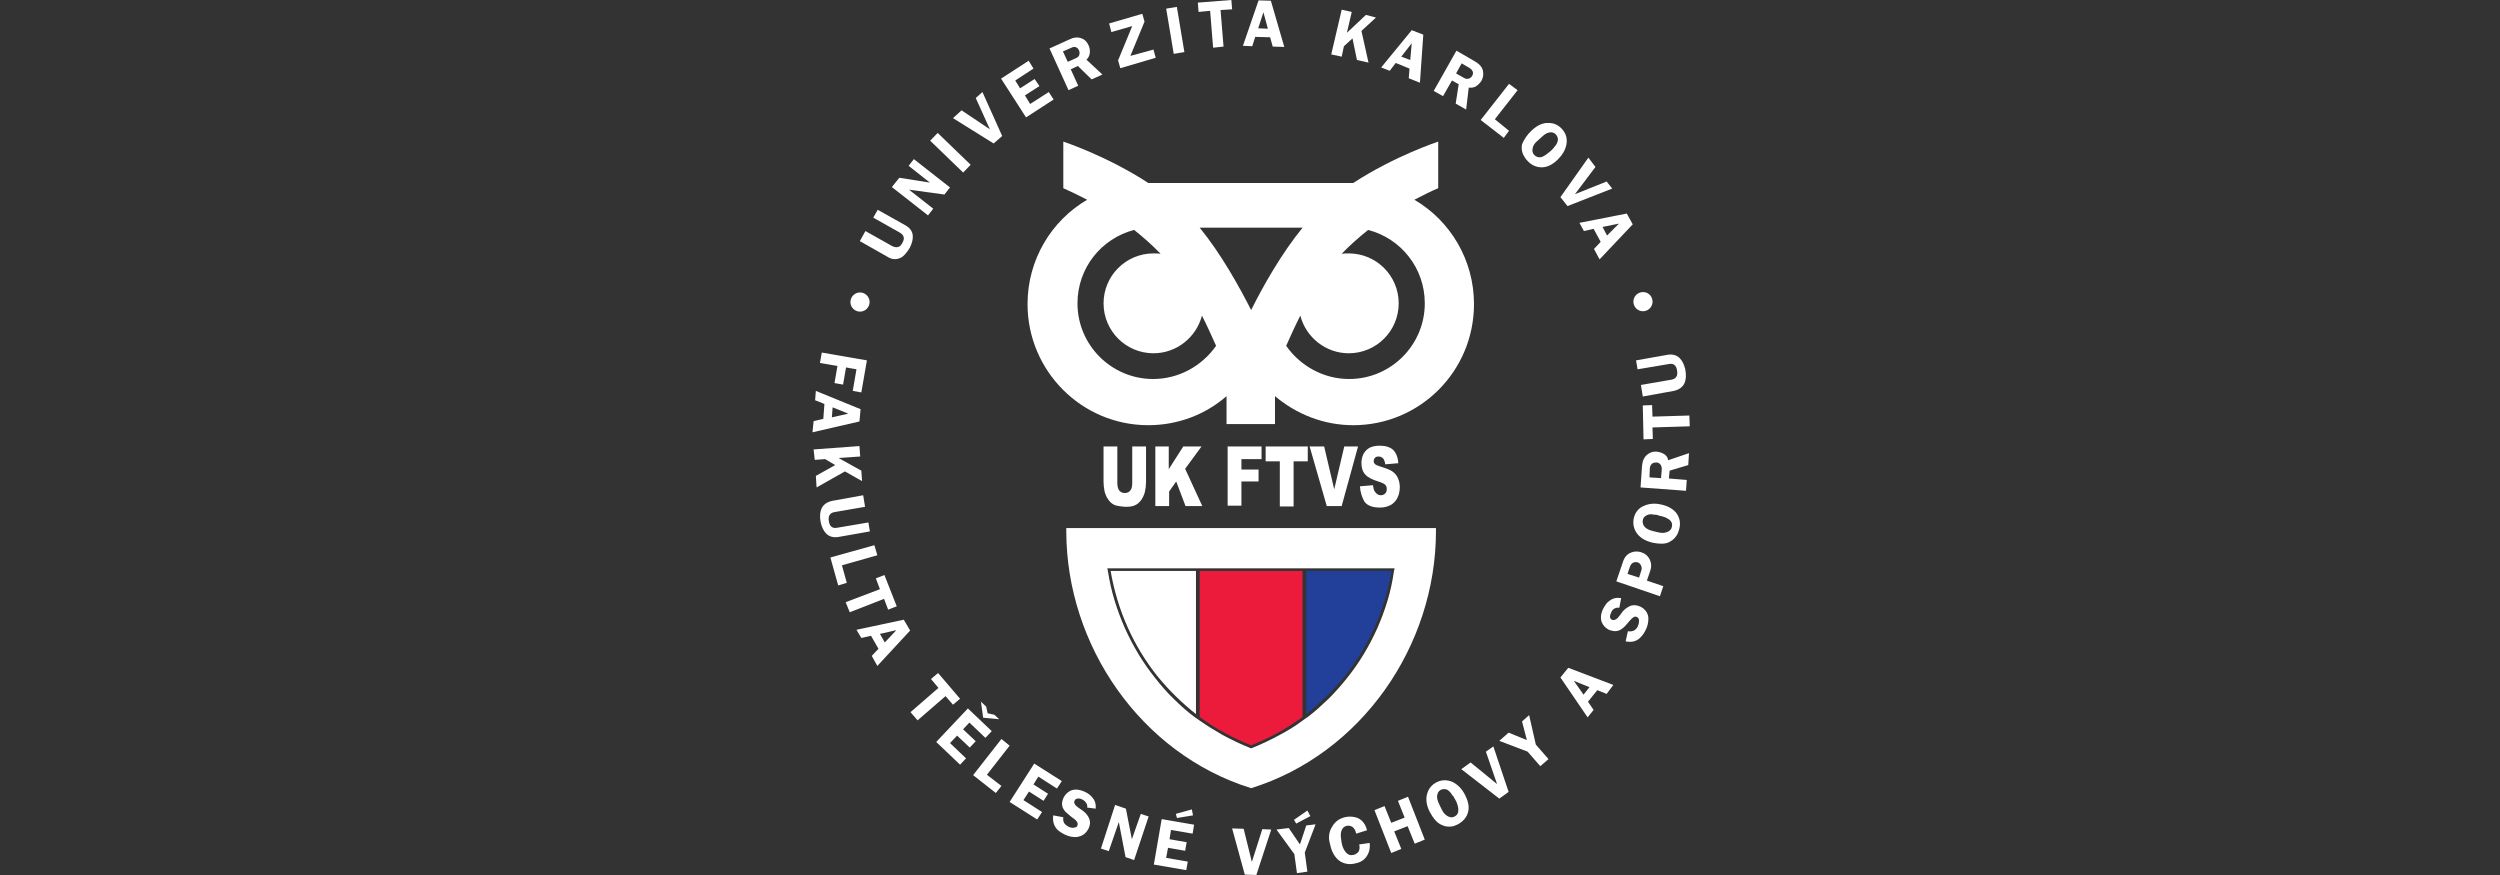 <svg width="200" height="70" viewBox="0 0 200 70" fill="none" xmlns="http://www.w3.org/2000/svg">
<rect x="0" y="0" width="200" height="70" fill="#333333" stroke="none"/>
<path d="M69.86 17.41L70.218 16.784L72.454 18.037C72.812 18.245 72.991 18.514 73.02 18.841C73.05 19.14 72.961 19.468 72.782 19.825C72.543 20.213 72.305 20.511 72.037 20.63C71.709 20.779 71.351 20.779 70.993 20.541L68.787 19.289L69.234 18.484L71.351 19.676C71.53 19.766 71.679 19.796 71.828 19.766C71.977 19.736 72.096 19.617 72.186 19.438C72.394 19.08 72.335 18.812 71.977 18.603L69.86 17.41Z" fill="white"/>
<path d="M71.35 14.966L71.946 14.221L74.391 14.608L72.691 13.267L73.109 12.73L76 14.996L75.553 15.562L72.721 15.175L74.659 16.695L74.241 17.232L71.35 14.966Z" fill="white"/>
<path d="M75.014 10.634L74.414 11.257L77.052 13.803L77.653 13.181L75.014 10.634Z" fill="white"/>
<path d="M78.059 7.841L78.595 7.364L80.175 10.882L79.49 11.478L76.24 9.451L76.926 8.825L79.192 10.345L78.059 7.841Z" fill="white"/>
<path d="M80.086 6.29L82.292 4.859L82.68 5.485L81.219 6.439L81.606 7.066L82.769 6.32L83.157 6.887L81.994 7.632L82.411 8.318L83.902 7.364L84.29 7.96L82.083 9.391L80.086 6.29Z" fill="white"/>
<path d="M85.034 4.114L85.422 4.949L86.078 4.651C86.227 4.591 86.316 4.502 86.346 4.383C86.376 4.263 86.376 4.144 86.316 4.025C86.257 3.906 86.197 3.816 86.078 3.786C85.958 3.727 85.839 3.757 85.72 3.816L85.034 4.114ZM83.961 3.876L85.541 3.16C85.899 2.981 86.227 2.952 86.525 3.071C86.793 3.16 86.972 3.369 87.091 3.637C87.181 3.846 87.21 4.055 87.181 4.263C87.151 4.472 87.061 4.651 86.912 4.77L88.194 5.963L87.33 6.35L86.227 5.277L85.66 5.545L86.257 6.857L85.481 7.215L83.961 3.876Z" fill="white"/>
<path d="M88.731 1.878L91.384 1.103L91.563 1.729L90.43 4.472L92.278 3.965L92.457 4.621L89.625 5.456L89.446 4.83L90.579 2.087L88.909 2.564L88.731 1.878Z" fill="white"/>
<path d="M94.148 0.55L93.295 0.692L93.898 4.309L94.751 4.167L94.148 0.55Z" fill="white"/>
<path d="M96.81 0.865L95.886 0.954L95.826 0.209L98.509 0L98.569 0.745L97.645 0.805L97.883 3.727L97.049 3.816L96.81 0.865Z" fill="white"/>
<path d="M101.819 3.727L101.61 2.981L100.417 2.951L100.179 3.697L99.434 3.667L100.686 0.03L101.67 0.06L102.743 3.756L101.819 3.727ZM101.431 2.296L101.073 0.984L100.656 2.266L101.431 2.296Z" fill="white"/>
<path d="M106.5 4.353L107.335 0.775L108.14 0.954L107.752 2.624L109.273 1.193L110.078 1.401L108.915 2.474L109.481 5.009L108.557 4.8L108.199 3.071L107.514 3.697L107.335 4.532L106.5 4.353Z" fill="white"/>
<path d="M112.7 6.261L112.76 5.486L111.657 5.038L111.18 5.664L110.494 5.396L112.939 2.415L113.863 2.773L113.595 6.618L112.7 6.261ZM112.82 4.8L112.939 3.458L112.104 4.531L112.82 4.8Z" fill="white"/>
<path d="M116.933 5.068L116.486 5.873L117.112 6.231C117.261 6.32 117.38 6.32 117.5 6.29C117.619 6.261 117.708 6.171 117.768 6.082C117.828 5.962 117.857 5.873 117.828 5.754C117.798 5.635 117.708 5.545 117.589 5.456L116.933 5.068ZM116.516 4.054L118.006 4.919C118.364 5.128 118.573 5.366 118.633 5.664C118.692 5.933 118.662 6.201 118.513 6.469C118.394 6.648 118.245 6.797 118.066 6.916C117.887 7.006 117.708 7.036 117.5 7.006L117.291 8.765L116.456 8.288L116.695 6.738L116.158 6.439L115.443 7.692L114.697 7.274L116.516 4.054Z" fill="white"/>
<path d="M120.721 6.708L121.407 7.215L119.588 9.54L120.721 10.464L120.303 11.031L118.455 9.6L120.721 6.708Z" fill="white"/>
<path d="M122.539 10.434C122.987 10.017 123.434 9.808 123.911 9.838C124.328 9.838 124.686 10.017 124.954 10.315C125.282 10.673 125.401 11.09 125.312 11.567C125.222 12.015 124.984 12.402 124.626 12.76C124.209 13.177 123.762 13.386 123.344 13.386C122.927 13.386 122.539 13.237 122.211 12.879C122.062 12.73 121.943 12.551 121.854 12.372C121.734 12.104 121.705 11.806 121.764 11.538C121.913 11.18 122.152 10.792 122.539 10.434ZM124.328 11.776C124.507 11.597 124.596 11.418 124.626 11.239C124.656 11.061 124.596 10.912 124.477 10.762C124.358 10.643 124.239 10.584 124.06 10.584C123.881 10.584 123.672 10.673 123.493 10.822L123.225 11.061L122.927 11.329C122.718 11.508 122.629 11.716 122.599 11.925C122.569 12.134 122.629 12.283 122.748 12.402C122.927 12.581 123.165 12.641 123.434 12.521C123.613 12.432 123.821 12.283 124.06 12.074L124.149 11.985C124.209 11.925 124.239 11.895 124.298 11.836L124.328 11.776Z" fill="white"/>
<path d="M128.531 14.519L128.978 15.085L125.4 16.486L124.834 15.771L127.07 12.611L127.636 13.356L125.997 15.533L128.531 14.519Z" fill="white"/>
<path d="M127.518 19.915L128.055 19.349L127.488 18.305L126.713 18.484L126.355 17.828L130.142 17.083L130.619 17.947L127.965 20.75L127.518 19.915ZM128.562 18.842L129.516 17.888L128.204 18.156L128.562 18.842Z" fill="white"/>
<path d="M131.005 29.544L130.886 28.829L133.42 28.381C133.808 28.322 134.135 28.411 134.374 28.65C134.583 28.858 134.732 29.157 134.821 29.544C134.911 29.991 134.881 30.379 134.762 30.647C134.612 30.975 134.314 31.184 133.897 31.273L131.423 31.721L131.273 30.796L133.688 30.379C133.897 30.349 134.046 30.26 134.106 30.14C134.195 30.021 134.195 29.842 134.165 29.634C134.106 29.216 133.867 29.037 133.48 29.127L131.005 29.544ZM132.198 34.195L132.227 35.119L131.482 35.149L131.423 32.436L132.168 32.406L132.198 33.33L135.149 33.241L135.179 34.105L132.198 34.195ZM131.959 38.19L132.883 38.249L132.943 37.534C132.943 37.385 132.913 37.266 132.824 37.146C132.734 37.057 132.645 36.997 132.496 36.997C132.377 36.997 132.257 37.027 132.168 37.087C132.078 37.176 132.019 37.266 131.989 37.415L131.959 38.19ZM131.244 38.995L131.363 37.266C131.393 36.878 131.542 36.55 131.78 36.371C131.989 36.192 132.257 36.103 132.555 36.133C132.764 36.163 132.973 36.222 133.152 36.342C133.331 36.461 133.42 36.61 133.45 36.819L135.119 36.252L135.06 37.206L133.569 37.653L133.509 38.279L134.94 38.399L134.881 39.263L131.244 38.995ZM132.168 43.407C131.572 43.258 131.154 42.99 130.886 42.572C130.677 42.215 130.618 41.827 130.707 41.439C130.826 40.962 131.095 40.635 131.542 40.456C131.959 40.277 132.406 40.247 132.913 40.366C133.48 40.485 133.897 40.754 134.135 41.082C134.374 41.439 134.463 41.827 134.344 42.304C134.285 42.513 134.225 42.721 134.106 42.87C133.957 43.109 133.718 43.288 133.45 43.407C133.152 43.526 132.704 43.526 132.168 43.407ZM132.317 41.171C132.078 41.111 131.87 41.141 131.721 41.231C131.542 41.32 131.452 41.439 131.423 41.618C131.393 41.767 131.423 41.916 131.512 42.066C131.601 42.215 131.78 42.334 132.019 42.423L132.347 42.513L132.734 42.602C133.003 42.662 133.211 42.632 133.42 42.542C133.599 42.453 133.718 42.334 133.748 42.155C133.808 41.887 133.718 41.678 133.48 41.529C133.301 41.41 133.092 41.32 132.764 41.261L132.675 41.231C132.615 41.201 132.555 41.201 132.466 41.171C132.377 41.201 132.347 41.171 132.317 41.171ZM130.2 45.911L131.124 46.209L131.303 45.643C131.363 45.494 131.333 45.345 131.273 45.226C131.214 45.106 131.124 45.017 131.005 44.987C130.886 44.957 130.767 44.957 130.647 45.017C130.528 45.077 130.439 45.196 130.379 45.375L130.2 45.911ZM129.306 46.508L129.842 44.928C129.962 44.57 130.17 44.331 130.469 44.212C130.737 44.093 131.035 44.093 131.303 44.182C131.601 44.272 131.81 44.45 131.959 44.719C132.108 45.017 132.138 45.315 132.019 45.673L131.75 46.448L133.062 46.895L132.794 47.7L129.306 46.508ZM129.544 48.624C129.395 48.594 129.276 48.624 129.157 48.684C129.038 48.743 128.948 48.863 128.888 49.012C128.829 49.131 128.799 49.25 128.799 49.34C128.799 49.459 128.859 49.519 128.948 49.578C129.067 49.638 129.216 49.608 129.395 49.459C129.455 49.399 129.604 49.221 129.813 48.922C130.021 48.684 130.26 48.535 130.498 48.445C130.737 48.386 130.975 48.416 131.244 48.535L131.393 48.624C131.691 48.833 131.87 49.131 131.87 49.489C131.87 49.787 131.81 50.115 131.631 50.443C131.482 50.741 131.303 50.95 131.124 51.099C130.826 51.337 130.469 51.397 130.051 51.307L130.23 50.502C130.439 50.532 130.618 50.502 130.767 50.413C130.886 50.324 130.975 50.234 131.035 50.085C131.095 49.936 131.124 49.817 131.124 49.668C131.124 49.519 131.065 49.429 130.975 49.37C130.916 49.34 130.826 49.31 130.767 49.34C130.647 49.37 130.498 49.519 130.29 49.757C130.051 50.055 129.872 50.234 129.723 50.324C129.485 50.502 129.187 50.532 128.888 50.443L128.71 50.383C128.441 50.234 128.262 50.055 128.143 49.787C128.024 49.459 128.054 49.101 128.262 48.684C128.411 48.416 128.561 48.177 128.769 48.058C129.038 47.849 129.336 47.789 129.693 47.849L129.544 48.624ZM128.531 55.511L127.785 55.213L127.04 56.137L127.487 56.793L127.01 57.389L124.834 54.199L125.46 53.424L129.067 54.795L128.531 55.511ZM127.159 54.974L125.907 54.468L126.682 55.571L127.159 54.974ZM121.763 57.717L122.33 57.21L122.866 59.566L123.88 60.728L123.224 61.295L122.21 60.132L119.945 59.267L120.69 58.611L122.151 59.208L121.763 57.717ZM118.871 60.132L119.468 59.715L120.69 63.352L119.945 63.888L116.904 61.533L117.649 60.996L119.766 62.726L118.871 60.132ZM114.37 64.932C114.101 64.395 114.042 63.888 114.191 63.441C114.31 63.054 114.578 62.755 114.936 62.577C115.354 62.368 115.801 62.368 116.248 62.577C116.635 62.785 116.963 63.113 117.202 63.59C117.47 64.127 117.56 64.574 117.44 64.991C117.321 65.409 117.053 65.707 116.635 65.945C116.427 66.035 116.248 66.124 116.069 66.124C115.771 66.154 115.503 66.094 115.234 65.945C114.906 65.766 114.638 65.439 114.37 64.932ZM116.188 63.62C116.069 63.411 115.92 63.262 115.771 63.173C115.592 63.113 115.443 63.113 115.294 63.173C115.145 63.233 115.055 63.352 114.996 63.531C114.936 63.709 114.966 63.918 115.055 64.157L115.204 64.485L115.383 64.842C115.503 65.081 115.681 65.23 115.86 65.319C116.039 65.409 116.218 65.409 116.367 65.319C116.606 65.2 116.695 64.991 116.665 64.693C116.635 64.485 116.576 64.246 116.427 63.978L116.367 63.888C116.337 63.829 116.308 63.769 116.278 63.709C116.218 63.68 116.188 63.62 116.188 63.62ZM111.299 68.241L109.957 64.812L110.762 64.485L111.299 65.826L112.372 65.409L111.836 64.067L112.641 63.739L113.982 67.168L113.177 67.496L112.611 66.094L111.537 66.512L112.104 67.913L111.299 68.241ZM108.735 67.555L109.57 67.436C109.63 67.913 109.51 68.301 109.242 68.629C109.033 68.867 108.765 69.016 108.407 69.076C107.93 69.195 107.513 69.106 107.155 68.867C106.797 68.599 106.529 68.152 106.41 67.555L106.38 67.436C106.261 66.989 106.32 66.542 106.559 66.154C106.797 65.737 107.125 65.498 107.572 65.379C107.96 65.29 108.288 65.319 108.616 65.439C109.003 65.618 109.242 65.945 109.361 66.422L108.497 66.691C108.437 66.422 108.348 66.273 108.198 66.154C108.049 66.065 107.9 66.035 107.751 66.065C107.483 66.124 107.334 66.303 107.274 66.631C107.244 66.84 107.274 67.108 107.334 67.436C107.394 67.764 107.513 68.002 107.662 68.181C107.841 68.39 108.049 68.45 108.288 68.39C108.437 68.36 108.556 68.271 108.675 68.152C108.765 68.002 108.795 67.794 108.735 67.555ZM104.591 64.842L104.83 65.29L103.697 65.886L103.518 65.588L104.591 64.842ZM104.502 66.035L105.247 65.945L104.382 68.211L104.591 69.732L103.756 69.851L103.548 68.33L102.117 66.363L103.101 66.243L103.995 67.555L104.502 66.035ZM100.984 66.333L101.699 66.363L100.507 70L99.583 69.97L98.569 66.273L99.493 66.303L100.149 68.957L100.984 66.333ZM95.349 64.753L95.439 65.23L94.157 65.439L94.067 65.111L95.349 64.753ZM92.934 65.528L95.528 65.975L95.409 66.691L93.68 66.393L93.561 67.138L94.932 67.376L94.813 68.062L93.441 67.824L93.292 68.629L95.021 68.927L94.902 69.612L92.308 69.165L92.934 65.528ZM89.208 64.395L90.072 64.693L90.549 67.138L91.265 65.111L91.891 65.319L90.728 68.807L90.043 68.569L89.506 65.766L88.701 68.092L88.075 67.883L89.208 64.395ZM86.972 64.604C87.002 64.455 86.972 64.335 86.882 64.216C86.793 64.097 86.704 64.008 86.555 63.948C86.435 63.888 86.316 63.858 86.197 63.888C86.107 63.888 86.018 63.948 85.958 64.067C85.899 64.216 85.958 64.335 86.107 64.485C86.167 64.544 86.346 64.663 86.644 64.872C86.912 65.081 87.061 65.29 87.151 65.528C87.24 65.766 87.21 66.005 87.091 66.273L87.002 66.422C86.793 66.75 86.525 66.899 86.167 66.959C85.869 66.989 85.541 66.929 85.213 66.78C84.915 66.631 84.676 66.482 84.527 66.303C84.289 66.005 84.199 65.647 84.259 65.23L85.064 65.379C85.034 65.588 85.064 65.766 85.183 65.916C85.273 66.005 85.392 66.094 85.511 66.154C85.66 66.214 85.809 66.243 85.928 66.214C86.078 66.184 86.167 66.154 86.197 66.035C86.227 65.945 86.227 65.886 86.197 65.826C86.167 65.707 86.018 65.558 85.75 65.379C85.451 65.141 85.243 64.962 85.153 64.842C84.975 64.604 84.915 64.335 85.004 64.037L85.064 63.858C85.183 63.59 85.392 63.382 85.63 63.262C85.958 63.113 86.316 63.143 86.733 63.322C87.031 63.441 87.24 63.62 87.389 63.799C87.598 64.037 87.687 64.335 87.658 64.693L86.972 64.604ZM82.739 61.086L84.945 62.487L84.557 63.083L83.067 62.129L82.679 62.755L83.842 63.501L83.484 64.067L82.321 63.322L81.874 64.008L83.365 64.962L82.977 65.558L80.771 64.157L82.739 61.086ZM80.115 59.118L80.771 59.655L78.952 61.98L80.115 62.875L79.668 63.441L77.849 62.01L80.115 59.118ZM79.936 57.538L78.654 57.419L78.475 56.137L78.893 56.525L79.012 57.061L79.549 57.181L79.936 57.538ZM77.432 56.674L79.34 58.492L78.833 59.029L77.551 57.807L77.044 58.343L78.058 59.297L77.581 59.804L76.567 58.85L76.001 59.446L77.283 60.669L76.806 61.175L74.898 59.357L77.432 56.674ZM75.077 55.034L74.48 54.319L75.047 53.842L76.806 55.899L76.239 56.376L75.643 55.69L73.407 57.628L72.841 56.972L75.077 55.034ZM69.74 52.47L70.277 51.904L69.681 50.86L68.906 51.039L68.518 50.383L72.304 49.578L72.811 50.443L70.187 53.275L69.74 52.47ZM70.784 51.397L71.708 50.413L70.396 50.711L70.784 51.397ZM70.396 47.134L70.068 46.269L70.754 46.001L71.738 48.505L71.052 48.773L70.724 47.909L67.981 48.982L67.653 48.177L70.396 47.134ZM69.949 43.616L70.187 44.421L67.355 45.226L67.743 46.627L67.057 46.836L66.431 44.6L69.949 43.616ZM69.472 41.797L69.591 42.513L67.057 42.96C66.669 43.02 66.342 42.93 66.103 42.692C65.894 42.483 65.745 42.185 65.656 41.797C65.566 41.35 65.596 40.962 65.716 40.694C65.865 40.366 66.163 40.157 66.58 40.068L69.055 39.621L69.204 40.545L66.789 40.962C66.58 40.992 66.431 41.082 66.371 41.201C66.282 41.32 66.282 41.499 66.312 41.708C66.371 42.125 66.61 42.304 66.997 42.215L69.472 41.797ZM65.089 35.954L68.756 35.686L68.816 36.52L67.087 36.64L68.906 37.653L68.965 38.488L67.594 37.713L65.328 38.995L65.268 38.071L66.819 37.206L66.014 36.729L65.179 36.789L65.089 35.954ZM65.089 33.688L65.865 33.509L65.954 32.317L65.209 32.019L65.268 31.273L68.846 32.734L68.756 33.718L65 34.583L65.089 33.688ZM66.55 33.39L67.862 33.092L66.61 32.585L66.55 33.39ZM69.353 28.829L68.906 31.393L68.22 31.273L68.518 29.544L67.683 29.395L67.445 30.767L66.759 30.647L66.997 29.276L65.596 29.037L65.745 28.203L69.353 28.829Z" fill="white"/>
<path fill-rule="evenodd" clip-rule="evenodd" d="M132.198 24.029C132.258 24.446 131.959 24.834 131.542 24.893C131.125 24.953 130.737 24.655 130.678 24.238C130.618 23.82 130.916 23.433 131.333 23.373C131.781 23.314 132.138 23.612 132.198 24.029Z" fill="white"/>
<path fill-rule="evenodd" clip-rule="evenodd" d="M68.041 24.059C67.981 24.476 68.279 24.864 68.697 24.923C69.114 24.983 69.502 24.685 69.561 24.267C69.621 23.85 69.323 23.462 68.905 23.403C68.488 23.343 68.1 23.641 68.041 24.059Z" fill="white"/>
<path fill-rule="evenodd" clip-rule="evenodd" d="M92.25 30.32C88.911 30.32 86.198 27.607 86.198 24.267C86.198 21.435 88.106 19.08 90.73 18.394C91.475 18.991 92.19 19.617 92.846 20.302C92.667 20.273 92.459 20.273 92.28 20.273C90.074 20.273 88.285 22.061 88.285 24.267C88.285 26.474 90.074 28.262 92.28 28.262C94.128 28.262 95.708 26.98 96.155 25.251C96.603 26.116 96.96 26.951 97.288 27.666C96.155 29.276 94.307 30.32 92.25 30.32ZM107.931 30.32C111.27 30.32 113.983 27.607 113.983 24.267C113.983 21.435 112.075 19.08 109.452 18.394C108.707 18.991 107.991 19.617 107.335 20.302C107.514 20.273 107.723 20.273 107.902 20.273C110.108 20.273 111.896 22.061 111.896 24.267C111.896 26.474 110.108 28.262 107.902 28.262C106.053 28.262 104.473 26.98 104.026 25.251C103.579 26.116 103.221 26.951 102.893 27.666C104.026 29.276 105.874 30.32 107.931 30.32ZM100.091 24.804C99.107 22.866 97.676 20.302 95.977 18.216H104.205C102.506 20.302 101.075 22.837 100.091 24.804ZM91.862 14.638C88.523 12.462 85.065 11.329 85.065 11.329V15.055C85.661 15.324 86.287 15.622 86.973 15.98C84.111 17.649 82.203 20.779 82.203 24.327C82.203 29.664 86.526 34.016 91.862 34.016C94.247 34.016 96.454 33.152 98.123 31.691V33.927H101.999V31.691C103.698 33.122 105.874 34.016 108.259 34.016C113.596 34.016 117.919 29.693 117.919 24.327C117.919 20.779 116.011 17.649 113.149 15.98C113.834 15.622 114.49 15.294 115.057 15.055V11.329C115.057 11.329 111.598 12.462 108.259 14.638H91.862Z" fill="white"/>
<path d="M108.794 38.905L109.838 38.816C109.868 39.054 109.897 39.203 109.987 39.323C110.106 39.502 110.255 39.621 110.464 39.621C110.613 39.621 110.732 39.561 110.822 39.472C110.911 39.382 110.941 39.263 110.941 39.114C110.941 38.995 110.911 38.876 110.822 38.786C110.732 38.697 110.553 38.607 110.255 38.518C109.778 38.369 109.42 38.19 109.212 37.951C109.003 37.713 108.914 37.415 108.914 37.027C108.914 36.789 108.973 36.55 109.063 36.342C109.182 36.133 109.331 35.954 109.54 35.835C109.748 35.715 110.046 35.656 110.404 35.656C110.851 35.656 111.209 35.775 111.448 35.984C111.686 36.222 111.835 36.58 111.865 37.057L110.822 37.146C110.792 36.938 110.732 36.759 110.643 36.669C110.553 36.58 110.434 36.52 110.285 36.52C110.166 36.52 110.046 36.55 109.987 36.64C109.927 36.699 109.897 36.789 109.897 36.908C109.897 36.997 109.927 37.057 109.987 37.117C110.046 37.176 110.166 37.236 110.345 37.295C110.822 37.444 111.179 37.564 111.388 37.713C111.597 37.862 111.746 38.041 111.835 38.249C111.925 38.458 111.984 38.697 111.984 38.965C111.984 39.263 111.925 39.561 111.805 39.8C111.686 40.068 111.507 40.247 111.269 40.396C111.03 40.515 110.762 40.605 110.404 40.605C109.808 40.605 109.391 40.456 109.152 40.128C108.973 39.8 108.824 39.412 108.794 38.905ZM104.77 35.715H105.932L106.737 39.144L107.542 35.715H108.645L107.333 40.485H106.141L104.77 35.715ZM101.282 35.715H104.621V36.908H103.488V40.515H102.385V36.908H101.252V35.715H101.282ZM98.211 35.715H100.924V36.729H99.314V37.564H100.685V38.518H99.314V40.456H98.211V35.715ZM92.397 35.715H93.5V37.534L94.663 35.715H96.124L94.812 37.504L96.183 40.485H94.842L94.097 38.518L93.53 39.323V40.485H92.427V35.715H92.397ZM90.579 35.715H91.682V38.548C91.682 38.816 91.652 39.084 91.592 39.352C91.533 39.591 91.413 39.83 91.294 40.008C91.145 40.187 90.996 40.336 90.847 40.396C90.638 40.515 90.37 40.545 90.072 40.545C89.893 40.545 89.714 40.515 89.505 40.485C89.297 40.456 89.118 40.396 88.999 40.306C88.85 40.217 88.73 40.068 88.611 39.889C88.492 39.71 88.432 39.531 88.373 39.352C88.313 39.054 88.283 38.786 88.283 38.548V35.715H89.386V38.637C89.386 38.905 89.446 39.114 89.535 39.233C89.655 39.382 89.804 39.442 89.983 39.442C90.161 39.442 90.311 39.382 90.43 39.233C90.549 39.084 90.579 38.876 90.579 38.607V35.715Z" fill="white"/>
<path fill-rule="evenodd" clip-rule="evenodd" d="M110.196 50.234C109.54 51.695 108.735 53.037 107.752 54.259C107.304 54.825 106.798 55.392 106.291 55.899C105.754 56.405 105.218 56.912 104.621 57.359L104.442 57.479L104.234 57.628C103.637 58.075 103.011 58.462 102.385 58.79C101.67 59.178 100.925 59.536 100.179 59.834L100.09 59.864L100 59.834C99.255 59.536 98.51 59.178 97.794 58.79C97.168 58.433 96.542 58.045 95.946 57.628L95.737 57.479L95.558 57.359C94.962 56.912 94.425 56.435 93.889 55.899C93.352 55.392 92.875 54.825 92.428 54.259C91.444 53.037 90.639 51.695 89.983 50.234C89.357 48.803 88.88 47.312 88.642 45.733L88.582 45.464H88.85H95.677H95.707H95.916H95.946H100.06H104.174H104.204H104.413H104.442H111.299H111.568L111.508 45.733C111.299 47.283 110.822 48.803 110.196 50.234ZM85.303 42.244H100.09H114.877V42.483C114.877 51.665 108.914 60.311 100.09 63.054C91.265 60.311 85.303 51.635 85.303 42.483V42.244Z" fill="white"/>
<path fill-rule="evenodd" clip-rule="evenodd" d="M104.473 57.151C105.606 56.256 106.649 55.243 107.573 54.11C109.481 51.725 110.793 48.833 111.33 45.673H104.502V57.151H104.473Z" fill="#224099"/>
<path fill-rule="evenodd" clip-rule="evenodd" d="M95.707 57.151C94.574 56.256 93.53 55.243 92.606 54.11C90.698 51.725 89.386 48.833 88.85 45.673H95.677V57.151H95.707Z" fill="white"/>
<path fill-rule="evenodd" clip-rule="evenodd" d="M100.089 45.673H104.203V57.359C102.921 58.313 101.52 59.059 100.089 59.625C98.658 59.059 97.257 58.313 95.975 57.359V45.673H100.089Z" fill="#EC1A3B"/>
</svg>
